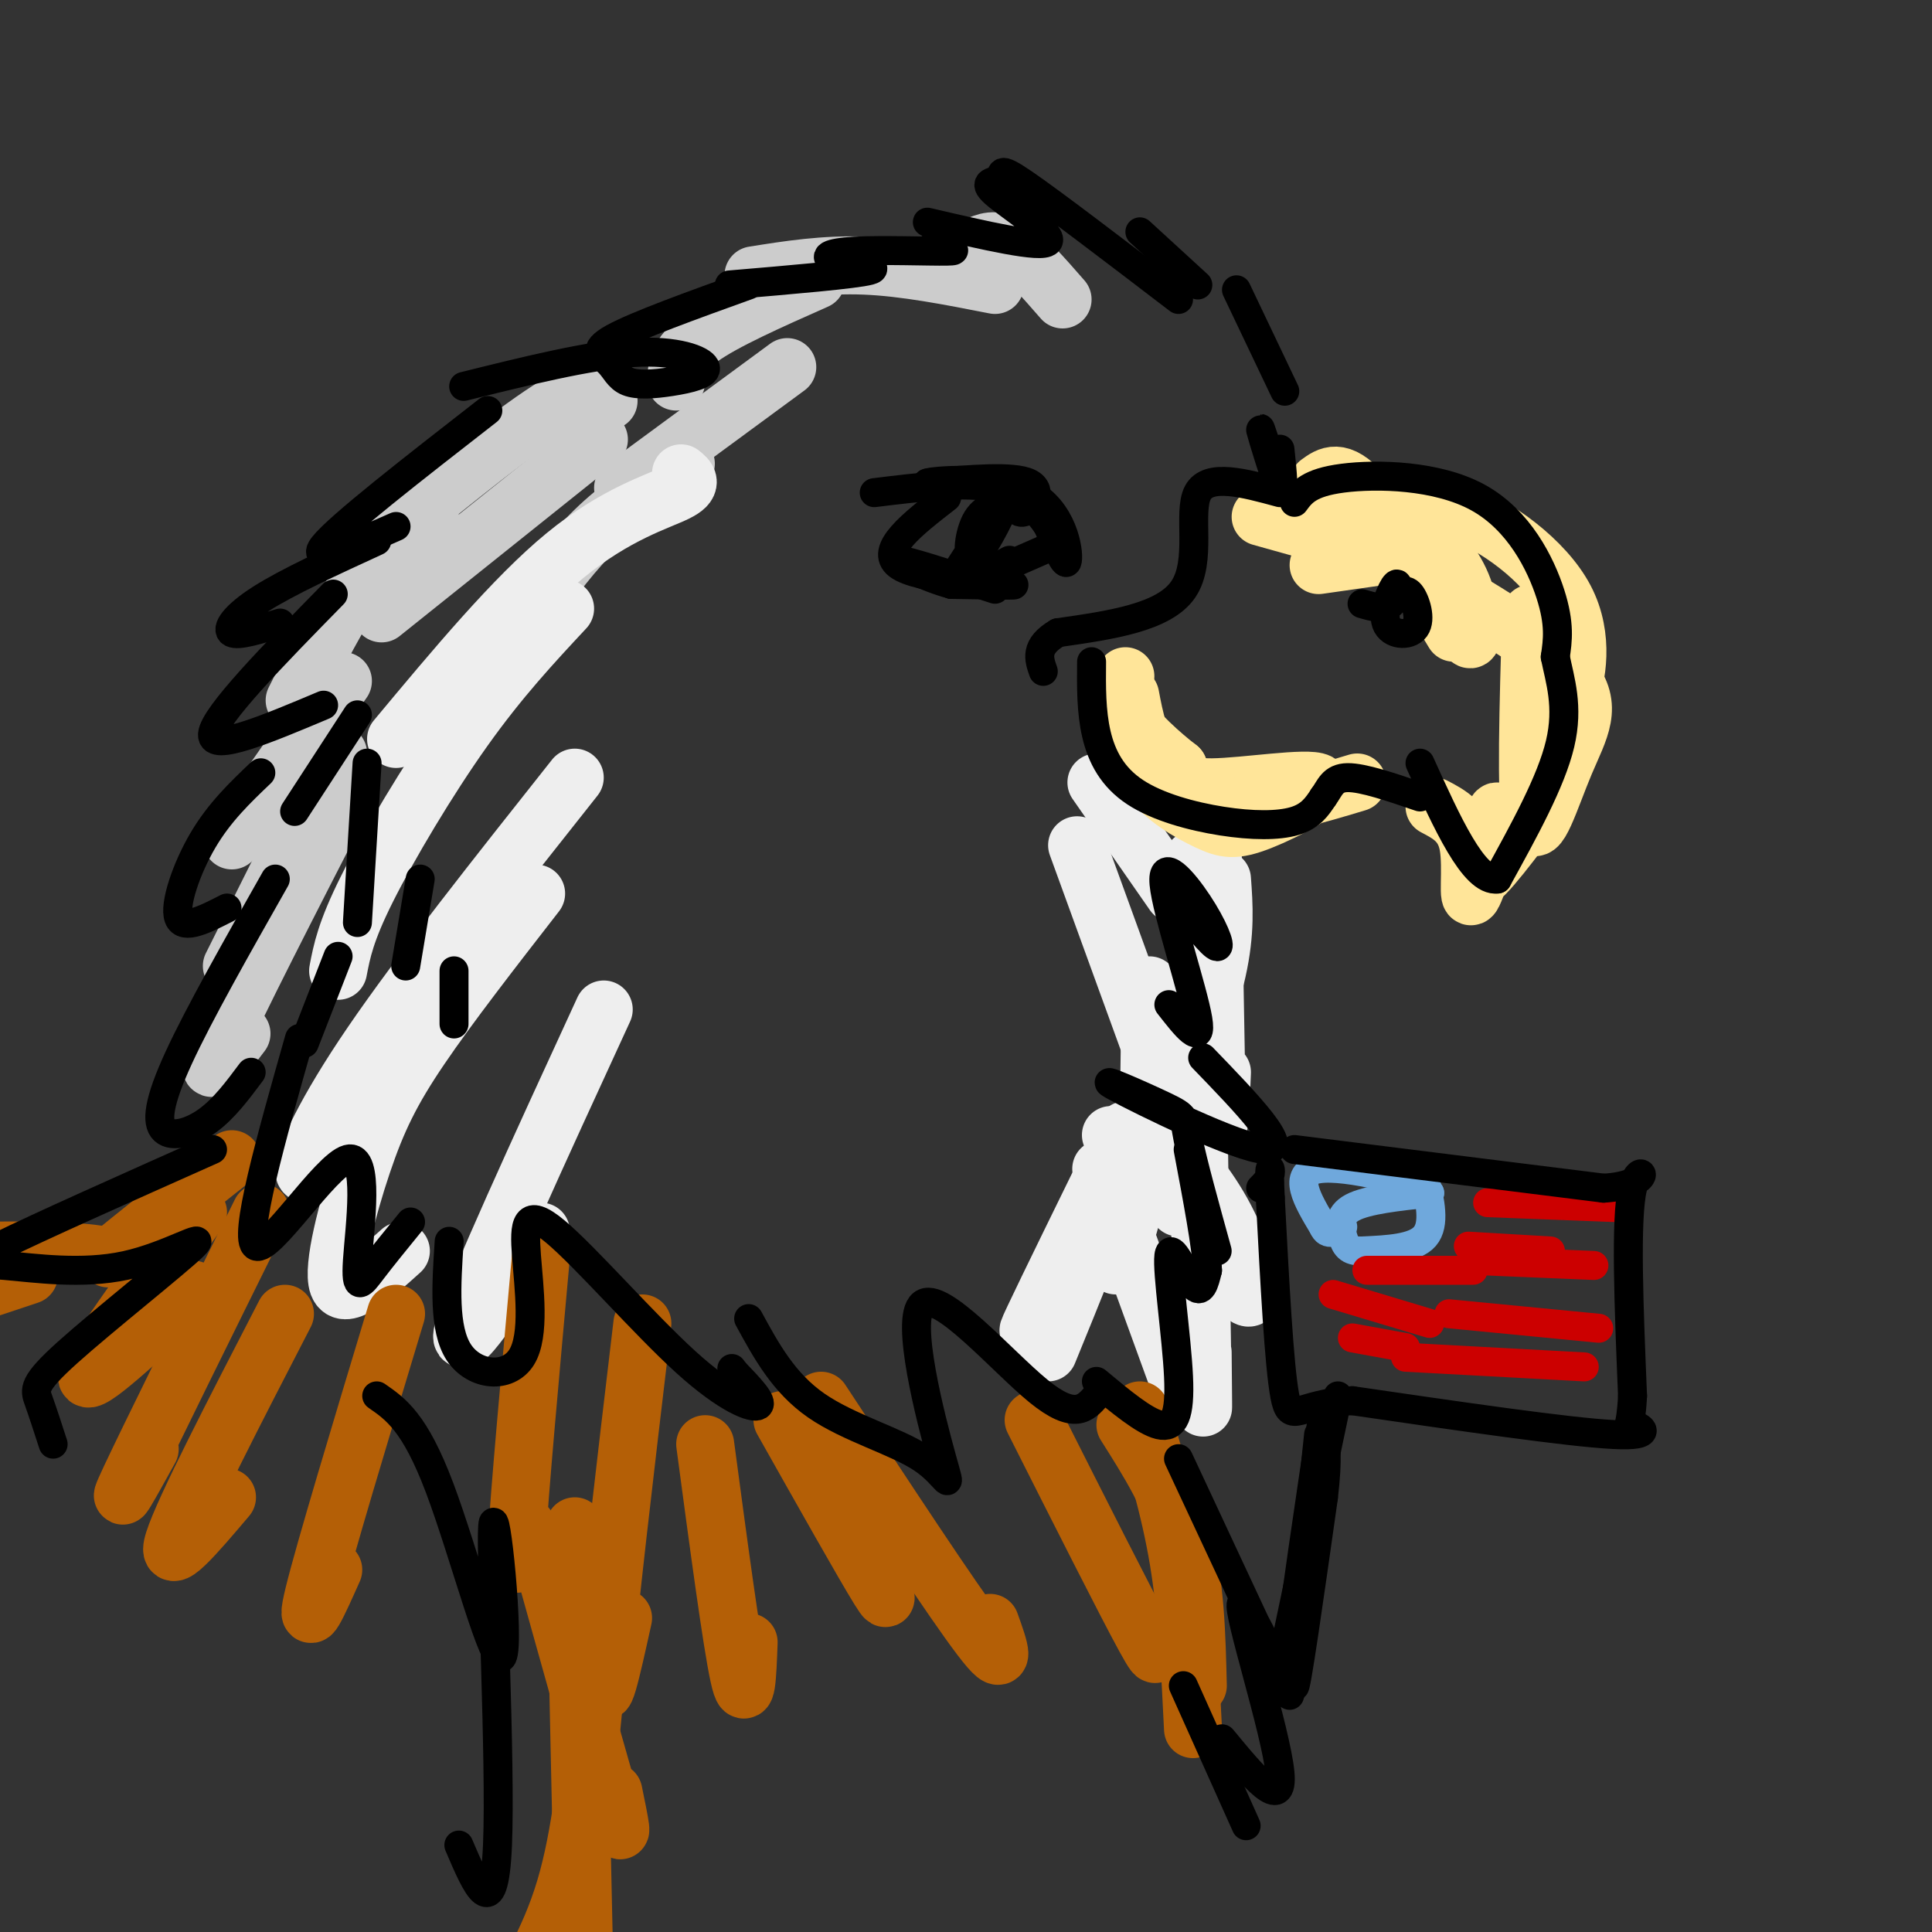 <svg viewBox='0 0 400 400' version='1.1' xmlns='http://www.w3.org/2000/svg' xmlns:xlink='http://www.w3.org/1999/xlink'><rect x="0" y="0" width="400" height="400" fill="#333333" stroke="none"/><g fill='none' stroke='rgb(204,204,204)' stroke-width='12' stroke-linecap='round' stroke-linejoin='round'><path d='M220,62c-4.000,-4.583 -8.000,-9.167 -11,-11c-3.000,-1.833 -5.000,-0.917 -7,0'/><path d='M206,59c-9.333,-1.833 -18.667,-3.667 -27,-4c-8.333,-0.333 -15.667,0.833 -23,2'/><path d='M169,58c-9.583,4.250 -19.167,8.500 -24,12c-4.833,3.500 -4.917,6.250 -5,9'/><path d='M163,76c0.000,0.000 -34.000,25.000 -34,25'/><path d='M142,96c-6.333,4.000 -12.667,8.000 -18,13c-5.333,5.000 -9.667,11.000 -14,17'/><path d='M126,83c-1.750,-1.750 -3.500,-3.500 -11,1c-7.500,4.500 -20.750,15.250 -34,26'/><path d='M124,91c0.000,0.000 -45.000,36.000 -45,36'/><path d='M89,107c-4.667,3.333 -9.333,6.667 -14,13c-4.667,6.333 -9.333,15.667 -14,25'/><path d='M71,141c0.000,0.000 -23.000,33.000 -23,33'/><path d='M70,156c0.000,0.000 -22.000,44.000 -22,44'/><path d='M71,165c-11.250,21.917 -22.500,43.833 -26,52c-3.500,8.167 0.750,2.583 5,-3'/></g>
<g fill='none' stroke='rgb(238,238,238)' stroke-width='12' stroke-linecap='round' stroke-linejoin='round'><path d='M227,162c0.000,0.000 16.000,23.000 16,23'/><path d='M223,175c0.000,0.000 16.000,44.000 16,44'/><path d='M238,204c0.083,12.167 0.167,24.333 -1,34c-1.167,9.667 -3.583,16.833 -6,24'/><path d='M230,235c1.083,1.750 2.167,3.500 0,11c-2.167,7.500 -7.583,20.750 -13,34'/><path d='M233,234c-8.167,16.667 -16.333,33.333 -19,39c-2.667,5.667 0.167,0.333 3,-5'/><path d='M247,178c0.000,0.000 2.000,24.000 2,24'/><path d='M251,170c0.333,25.167 0.667,50.333 1,59c0.333,8.667 0.667,0.833 1,-7'/><path d='M253,182c0.400,5.467 0.800,10.933 -1,19c-1.800,8.067 -5.800,18.733 -7,22c-1.200,3.267 0.400,-0.867 2,-5'/><path d='M141,98c1.356,1.089 2.711,2.178 -1,4c-3.711,1.822 -12.489,4.378 -23,13c-10.511,8.622 -22.756,23.311 -35,38'/><path d='M117,126c-6.778,7.267 -13.556,14.533 -21,25c-7.444,10.467 -15.556,24.133 -20,33c-4.444,8.867 -5.222,12.933 -6,17'/><path d='M119,161c-16.044,20.244 -32.089,40.489 -42,55c-9.911,14.511 -13.689,23.289 -14,26c-0.311,2.711 2.844,-0.644 6,-4'/><path d='M111,185c-9.012,11.595 -18.024,23.190 -24,32c-5.976,8.810 -8.917,14.833 -12,24c-3.083,9.167 -6.310,21.476 -5,25c1.310,3.524 7.155,-1.738 13,-7'/><path d='M125,209c-13.417,29.167 -26.833,58.333 -29,66c-2.167,7.667 6.917,-6.167 16,-20'/><path d='M233,240c0.000,0.000 11.000,10.000 11,10'/><path d='M239,233c5.111,5.600 10.222,11.200 14,18c3.778,6.800 6.222,14.800 6,17c-0.222,2.200 -3.111,-1.400 -6,-5'/><path d='M248,221c0.417,28.083 0.833,56.167 1,66c0.167,9.833 0.083,1.417 0,-7'/><path d='M228,242c0.000,0.000 16.000,44.000 16,44'/></g>
<g fill='none' stroke='rgb(180,95,6)' stroke-width='12' stroke-linecap='round' stroke-linejoin='round'><path d='M48,240c-11.250,8.917 -22.500,17.833 -25,20c-2.500,2.167 3.750,-2.417 10,-7'/><path d='M41,251c-11.417,15.667 -22.833,31.333 -23,34c-0.167,2.667 10.917,-7.667 22,-18'/><path d='M54,251c-11.583,23.417 -23.167,46.833 -27,55c-3.833,8.167 0.083,1.083 4,-6'/><path d='M59,272c-10.500,20.333 -21.000,40.667 -23,47c-2.000,6.333 4.500,-1.333 11,-9'/><path d='M82,272c-7.417,24.583 -14.833,49.167 -17,58c-2.167,8.833 0.917,1.917 4,-5'/><path d='M112,260c-2.250,24.833 -4.500,49.667 -5,59c-0.500,9.333 0.750,3.167 2,-3'/><path d='M133,274c-3.667,30.917 -7.333,61.833 -8,72c-0.667,10.167 1.667,-0.417 4,-11'/><path d='M146,299c2.750,20.583 5.500,41.167 7,48c1.500,6.833 1.750,-0.083 2,-7'/><path d='M162,294c8.500,15.083 17.000,30.167 20,35c3.000,4.833 0.500,-0.583 -2,-6'/><path d='M170,290c13.583,20.667 27.167,41.333 33,49c5.833,7.667 3.917,2.333 2,-3'/><path d='M214,294c9.583,19.000 19.167,38.000 23,45c3.833,7.000 1.917,2.000 0,-3'/><path d='M236,292c3.083,10.000 6.167,20.000 8,31c1.833,11.000 2.417,23.000 3,35'/><path d='M233,295c4.750,7.500 9.500,15.000 12,24c2.500,9.000 2.750,19.500 3,30'/><path d='M112,322c6.250,22.417 12.500,44.833 15,53c2.500,8.167 1.250,2.083 0,-4'/><path d='M119,316c0.000,0.000 2.000,92.000 2,92'/><path d='M123,352c-1.333,13.917 -2.667,27.833 -6,39c-3.333,11.167 -8.667,19.583 -14,28'/><path d='M35,267c-3.000,-2.833 -6.000,-5.667 -13,-7c-7.000,-1.333 -18.000,-1.167 -29,-1'/><path d='M6,264c0.000,0.000 -18.000,6.000 -18,6'/></g>
<g fill='none' stroke='rgb(255,229,153)' stroke-width='12' stroke-linecap='round' stroke-linejoin='round'><path d='M273,100c2.167,-1.583 4.333,-3.167 9,2c4.667,5.167 11.833,17.083 19,29'/><path d='M286,114c0.000,0.000 -25.000,-7.000 -25,-7'/><path d='M278,105c6.187,1.004 12.374,2.009 17,8c4.626,5.991 7.690,16.970 9,19c1.310,2.030 0.867,-4.889 -1,-10c-1.867,-5.111 -5.156,-8.415 -8,-11c-2.844,-2.585 -5.241,-4.453 -8,-5c-2.759,-0.547 -5.879,0.226 -9,1'/><path d='M278,107c-1.500,0.167 -0.750,0.083 0,0'/><path d='M285,108c4.744,-2.286 9.488,-4.571 17,-2c7.512,2.571 17.792,10.000 22,18c4.208,8.000 2.345,16.571 1,20c-1.345,3.429 -2.173,1.714 -3,0'/><path d='M317,127c-0.571,19.125 -1.143,38.250 0,43c1.143,4.750 4.000,-4.875 7,-12c3.000,-7.125 6.143,-11.750 1,-18c-5.143,-6.250 -18.571,-14.125 -32,-22'/><path d='M287,115c0.000,0.000 -14.000,2.000 -14,2'/><path d='M234,146c0.524,5.389 1.048,10.779 4,15c2.952,4.221 8.332,7.275 12,9c3.668,1.725 5.622,2.122 11,0c5.378,-2.122 14.179,-6.764 12,-8c-2.179,-1.236 -15.337,0.932 -22,1c-6.663,0.068 -6.832,-1.966 -7,-4'/><path d='M244,159c-3.533,-2.711 -8.867,-7.489 -11,-11c-2.133,-3.511 -1.067,-5.756 0,-8'/><path d='M234,144c0.911,4.800 1.822,9.600 5,14c3.178,4.400 8.622,8.400 16,9c7.378,0.600 16.689,-2.200 26,-5'/><path d='M297,167c3.056,1.601 6.112,3.203 7,8c0.888,4.797 -0.391,12.791 1,10c1.391,-2.791 5.451,-16.367 5,-17c-0.451,-0.633 -5.415,11.676 -5,14c0.415,2.324 6.207,-5.338 12,-13'/></g>
<g fill='none' stroke='rgb(0,0,0)' stroke-width='6' stroke-linecap='round' stroke-linejoin='round'><path d='M266,81c0.000,0.000 -10.000,-21.000 -10,-21'/><path d='M248,59c0.000,0.000 -12.000,-11.000 -12,-11'/><path d='M244,62c-13.116,-10.026 -26.233,-20.051 -32,-24c-5.767,-3.949 -4.185,-1.821 -5,-1c-0.815,0.821 -4.027,0.337 -1,3c3.027,2.663 12.293,8.475 11,10c-1.293,1.525 -13.147,-1.238 -25,-4'/><path d='M193,51c3.196,0.472 6.392,0.944 3,1c-3.392,0.056 -13.373,-0.305 -19,0c-5.627,0.305 -6.900,1.274 -4,2c2.900,0.726 9.971,1.207 7,2c-2.971,0.793 -15.986,1.896 -29,3'/><path d='M155,59c-11.653,4.200 -23.306,8.401 -28,11c-4.694,2.599 -2.430,3.598 -1,5c1.430,1.402 2.024,3.207 4,4c1.976,0.793 5.334,0.573 9,0c3.666,-0.573 7.641,-1.501 7,-3c-0.641,-1.499 -5.897,-3.571 -15,-3c-9.103,0.571 -22.051,3.786 -35,7'/><path d='M101,85c-15.417,12.000 -30.833,24.000 -34,28c-3.167,4.000 5.917,0.000 15,-4'/><path d='M78,112c-9.244,4.244 -18.489,8.489 -24,12c-5.511,3.511 -7.289,6.289 -6,7c1.289,0.711 5.644,-0.644 10,-2'/><path d='M69,123c-12.333,12.583 -24.667,25.167 -25,29c-0.333,3.833 11.333,-1.083 23,-6'/><path d='M54,160c-4.289,4.089 -8.578,8.178 -12,14c-3.422,5.822 -5.978,13.378 -5,16c0.978,2.622 5.489,0.311 10,-2'/><path d='M57,182c-7.899,13.940 -15.798,27.881 -20,37c-4.202,9.119 -4.708,13.417 -3,15c1.708,1.583 5.631,0.452 9,-2c3.369,-2.452 6.185,-6.226 9,-10'/><path d='M62,215c-5.906,20.817 -11.812,41.633 -9,43c2.812,1.367 14.341,-16.716 19,-18c4.659,-1.284 2.447,14.231 2,21c-0.447,6.769 0.872,4.791 3,2c2.128,-2.791 5.064,-6.396 8,-10'/><path d='M93,257c-0.596,9.064 -1.192,18.128 2,23c3.192,4.872 10.171,5.553 13,1c2.829,-4.553 1.510,-14.339 1,-21c-0.510,-6.661 -0.209,-10.198 6,-5c6.209,5.198 18.325,19.130 27,27c8.675,7.870 13.907,9.677 15,9c1.093,-0.677 -1.954,-3.839 -5,-7'/><path d='M152,284c-0.833,-1.167 -0.417,-0.583 0,0'/><path d='M155,273c3.626,6.660 7.251,13.320 14,18c6.749,4.680 16.621,7.381 22,11c5.379,3.619 6.267,8.156 4,0c-2.267,-8.156 -7.687,-29.003 -4,-32c3.687,-2.997 16.482,11.858 24,18c7.518,6.142 9.759,3.571 12,1'/><path d='M227,286c4.946,4.126 9.892,8.252 13,9c3.108,0.748 4.380,-1.882 4,-10c-0.380,-8.118 -2.410,-21.724 -2,-25c0.410,-3.276 3.260,3.778 5,6c1.740,2.222 2.370,-0.389 3,-3'/><path d='M250,263c-0.167,-4.667 -2.083,-14.833 -4,-25'/><path d='M268,104c1.500,-2.048 3.000,-4.095 10,-5c7.000,-0.905 19.500,-0.667 28,4c8.500,4.667 13.000,13.762 15,20c2.000,6.238 1.500,9.619 1,13'/><path d='M322,136c0.956,4.778 2.844,10.222 1,18c-1.844,7.778 -7.422,17.889 -13,28'/><path d='M310,182c-4.833,0.667 -10.417,-11.667 -16,-24'/><path d='M226,137c-0.048,5.155 -0.096,10.309 1,15c1.096,4.691 3.335,8.917 8,12c4.665,3.083 11.756,5.022 18,6c6.244,0.978 11.641,0.994 15,0c3.359,-0.994 4.679,-2.997 6,-5'/><path d='M274,165c1.378,-1.844 1.822,-3.956 5,-4c3.178,-0.044 9.089,1.978 15,4'/><path d='M289,124c0.957,-1.172 1.914,-2.344 3,-1c1.086,1.344 2.302,5.206 1,7c-1.302,1.794 -5.122,1.522 -6,-1c-0.878,-2.522 1.187,-7.294 2,-8c0.813,-0.706 0.375,2.656 -1,4c-1.375,1.344 -3.688,0.672 -6,0'/><path d='M208,101c1.111,2.778 2.222,5.556 4,5c1.778,-0.556 4.222,-4.444 1,-6c-3.222,-1.556 -12.111,-0.778 -21,0'/><path d='M192,100c0.976,-0.464 13.917,-1.625 21,2c7.083,3.625 8.310,12.036 8,14c-0.310,1.964 -2.155,-2.518 -4,-7'/><path d='M217,109c-1.956,-2.911 -4.844,-6.689 -11,-8c-6.156,-1.311 -15.578,-0.156 -25,1'/><path d='M196,103c-7.044,5.467 -14.089,10.933 -10,14c4.089,3.067 19.311,3.733 23,4c3.689,0.267 -4.156,0.133 -12,0'/><path d='M197,121c-5.200,-1.378 -12.200,-4.822 -11,-5c1.200,-0.178 10.600,2.911 20,6'/><path d='M209,104c-2.714,0.476 -5.429,0.952 -7,4c-1.571,3.048 -2.000,8.667 0,7c2.000,-1.667 6.429,-10.619 6,-11c-0.429,-0.381 -5.714,7.810 -11,16'/><path d='M197,120c-1.000,2.333 2.000,0.167 5,-2'/><path d='M218,113c-6.250,2.750 -12.500,5.500 -14,6c-1.500,0.500 1.750,-1.250 5,-3'/><path d='M265,93c0.511,4.911 1.022,9.822 0,8c-1.022,-1.822 -3.578,-10.378 -4,-12c-0.422,-1.622 1.289,3.689 3,9'/><path d='M244,187c3.557,4.474 7.113,8.947 8,9c0.887,0.053 -0.896,-4.316 -4,-9c-3.104,-4.684 -7.528,-9.684 -7,-4c0.528,5.684 6.008,22.053 7,28c0.992,5.947 -2.504,1.474 -6,-3'/><path d='M249,219c9.278,9.604 18.555,19.209 13,19c-5.555,-0.209 -25.943,-10.231 -31,-13c-5.057,-2.769 5.215,1.716 10,4c4.785,2.284 4.081,2.367 5,7c0.919,4.633 3.459,13.817 6,23'/><path d='M265,102c-7.422,-2.022 -14.844,-4.044 -17,0c-2.156,4.044 0.956,14.156 -3,20c-3.956,5.844 -14.978,7.422 -26,9'/><path d='M219,131c-4.833,2.833 -3.917,5.417 -3,8'/><path d='M244,302c11.161,23.940 22.321,47.881 23,49c0.679,1.119 -9.125,-20.583 -10,-19c-0.875,1.583 7.179,26.452 8,35c0.821,8.548 -5.589,0.774 -12,-7'/><path d='M245,349c0.000,0.000 13.000,29.000 13,29'/><path d='M44,238c-18.118,8.076 -36.236,16.151 -44,20c-7.764,3.849 -5.175,3.470 1,4c6.175,0.530 15.936,1.968 25,0c9.064,-1.968 17.429,-7.342 14,-4c-3.429,3.342 -18.654,15.400 -26,22c-7.346,6.600 -6.813,7.743 -6,10c0.813,2.257 1.907,5.629 3,9'/><path d='M78,289c3.941,2.722 7.882,5.445 13,19c5.118,13.555 11.413,37.943 13,35c1.587,-2.943 -1.534,-33.215 -2,-27c-0.466,6.215 1.724,48.919 1,66c-0.724,17.081 -4.362,8.541 -8,0'/></g>
<g fill='none' stroke='rgb(204,0,0)' stroke-width='6' stroke-linecap='round' stroke-linejoin='round'><path d='M308,249c0.000,0.000 26.000,1.000 26,1'/><path d='M304,258c0.000,0.000 17.000,1.000 17,1'/><path d='M306,261c0.000,0.000 24.000,1.000 24,1'/><path d='M300,272c0.000,0.000 31.000,3.000 31,3'/><path d='M291,281c0.000,0.000 37.000,2.000 37,2'/></g>
<g fill='none' stroke='rgb(111,168,220)' stroke-width='6' stroke-linecap='round' stroke-linejoin='round'><path d='M295,244c1.083,4.750 2.167,9.500 0,12c-2.167,2.500 -7.583,2.750 -13,3'/><path d='M282,259c-2.845,0.107 -3.458,-1.125 -4,-3c-0.542,-1.875 -1.012,-4.393 2,-6c3.012,-1.607 9.506,-2.304 16,-3'/><path d='M296,247c-2.667,-2.111 -17.333,-5.889 -23,-5c-5.667,0.889 -2.333,6.444 1,12'/><path d='M274,254c0.833,2.000 2.417,1.000 4,0'/></g>
<g fill='none' stroke='rgb(0,0,0)' stroke-width='6' stroke-linecap='round' stroke-linejoin='round'><path d='M268,238c0.000,0.000 64.000,8.000 64,8'/><path d='M332,246c11.289,-0.667 7.511,-6.333 6,0c-1.511,6.333 -0.756,24.667 0,43'/><path d='M338,289c-0.405,7.810 -1.417,5.833 0,6c1.417,0.167 5.262,2.476 -4,2c-9.262,-0.476 -31.631,-3.738 -54,-7'/><path d='M280,290c-11.378,0.511 -12.822,5.289 -14,-1c-1.178,-6.289 -2.089,-23.644 -3,-41'/><path d='M263,248c-0.378,-7.622 0.178,-6.178 0,-5c-0.178,1.178 -1.089,2.089 -2,3'/><path d='M273,297c-2.583,24.917 -5.167,49.833 -5,52c0.167,2.167 3.083,-18.417 6,-39'/><path d='M274,310c1.000,-8.667 0.500,-10.833 0,-13'/><path d='M274,297c-2.417,19.833 -4.833,39.667 -6,47c-1.167,7.333 -1.083,2.167 -1,-3'/><path d='M267,341c1.000,-8.667 4.000,-28.833 7,-49'/><path d='M277,289c0.000,0.000 -12.000,57.000 -12,57'/></g>
<g fill='none' stroke='rgb(204,0,0)' stroke-width='6' stroke-linecap='round' stroke-linejoin='round'><path d='M283,263c0.000,0.000 22.000,0.000 22,0'/><path d='M276,268c0.000,0.000 20.000,6.000 20,6'/><path d='M280,277c0.000,0.000 11.000,2.000 11,2'/></g>
<g fill='none' stroke='rgb(0,0,0)' stroke-width='6' stroke-linecap='round' stroke-linejoin='round'><path d='M74,148c0.000,0.000 -13.000,20.000 -13,20'/><path d='M76,158c0.000,0.000 -2.000,33.000 -2,33'/><path d='M87,182c0.000,0.000 -3.000,18.000 -3,18'/><path d='M94,201c0.000,0.000 0.000,11.000 0,11'/><path d='M70,198c0.000,0.000 -7.000,18.000 -7,18'/></g>
</svg>